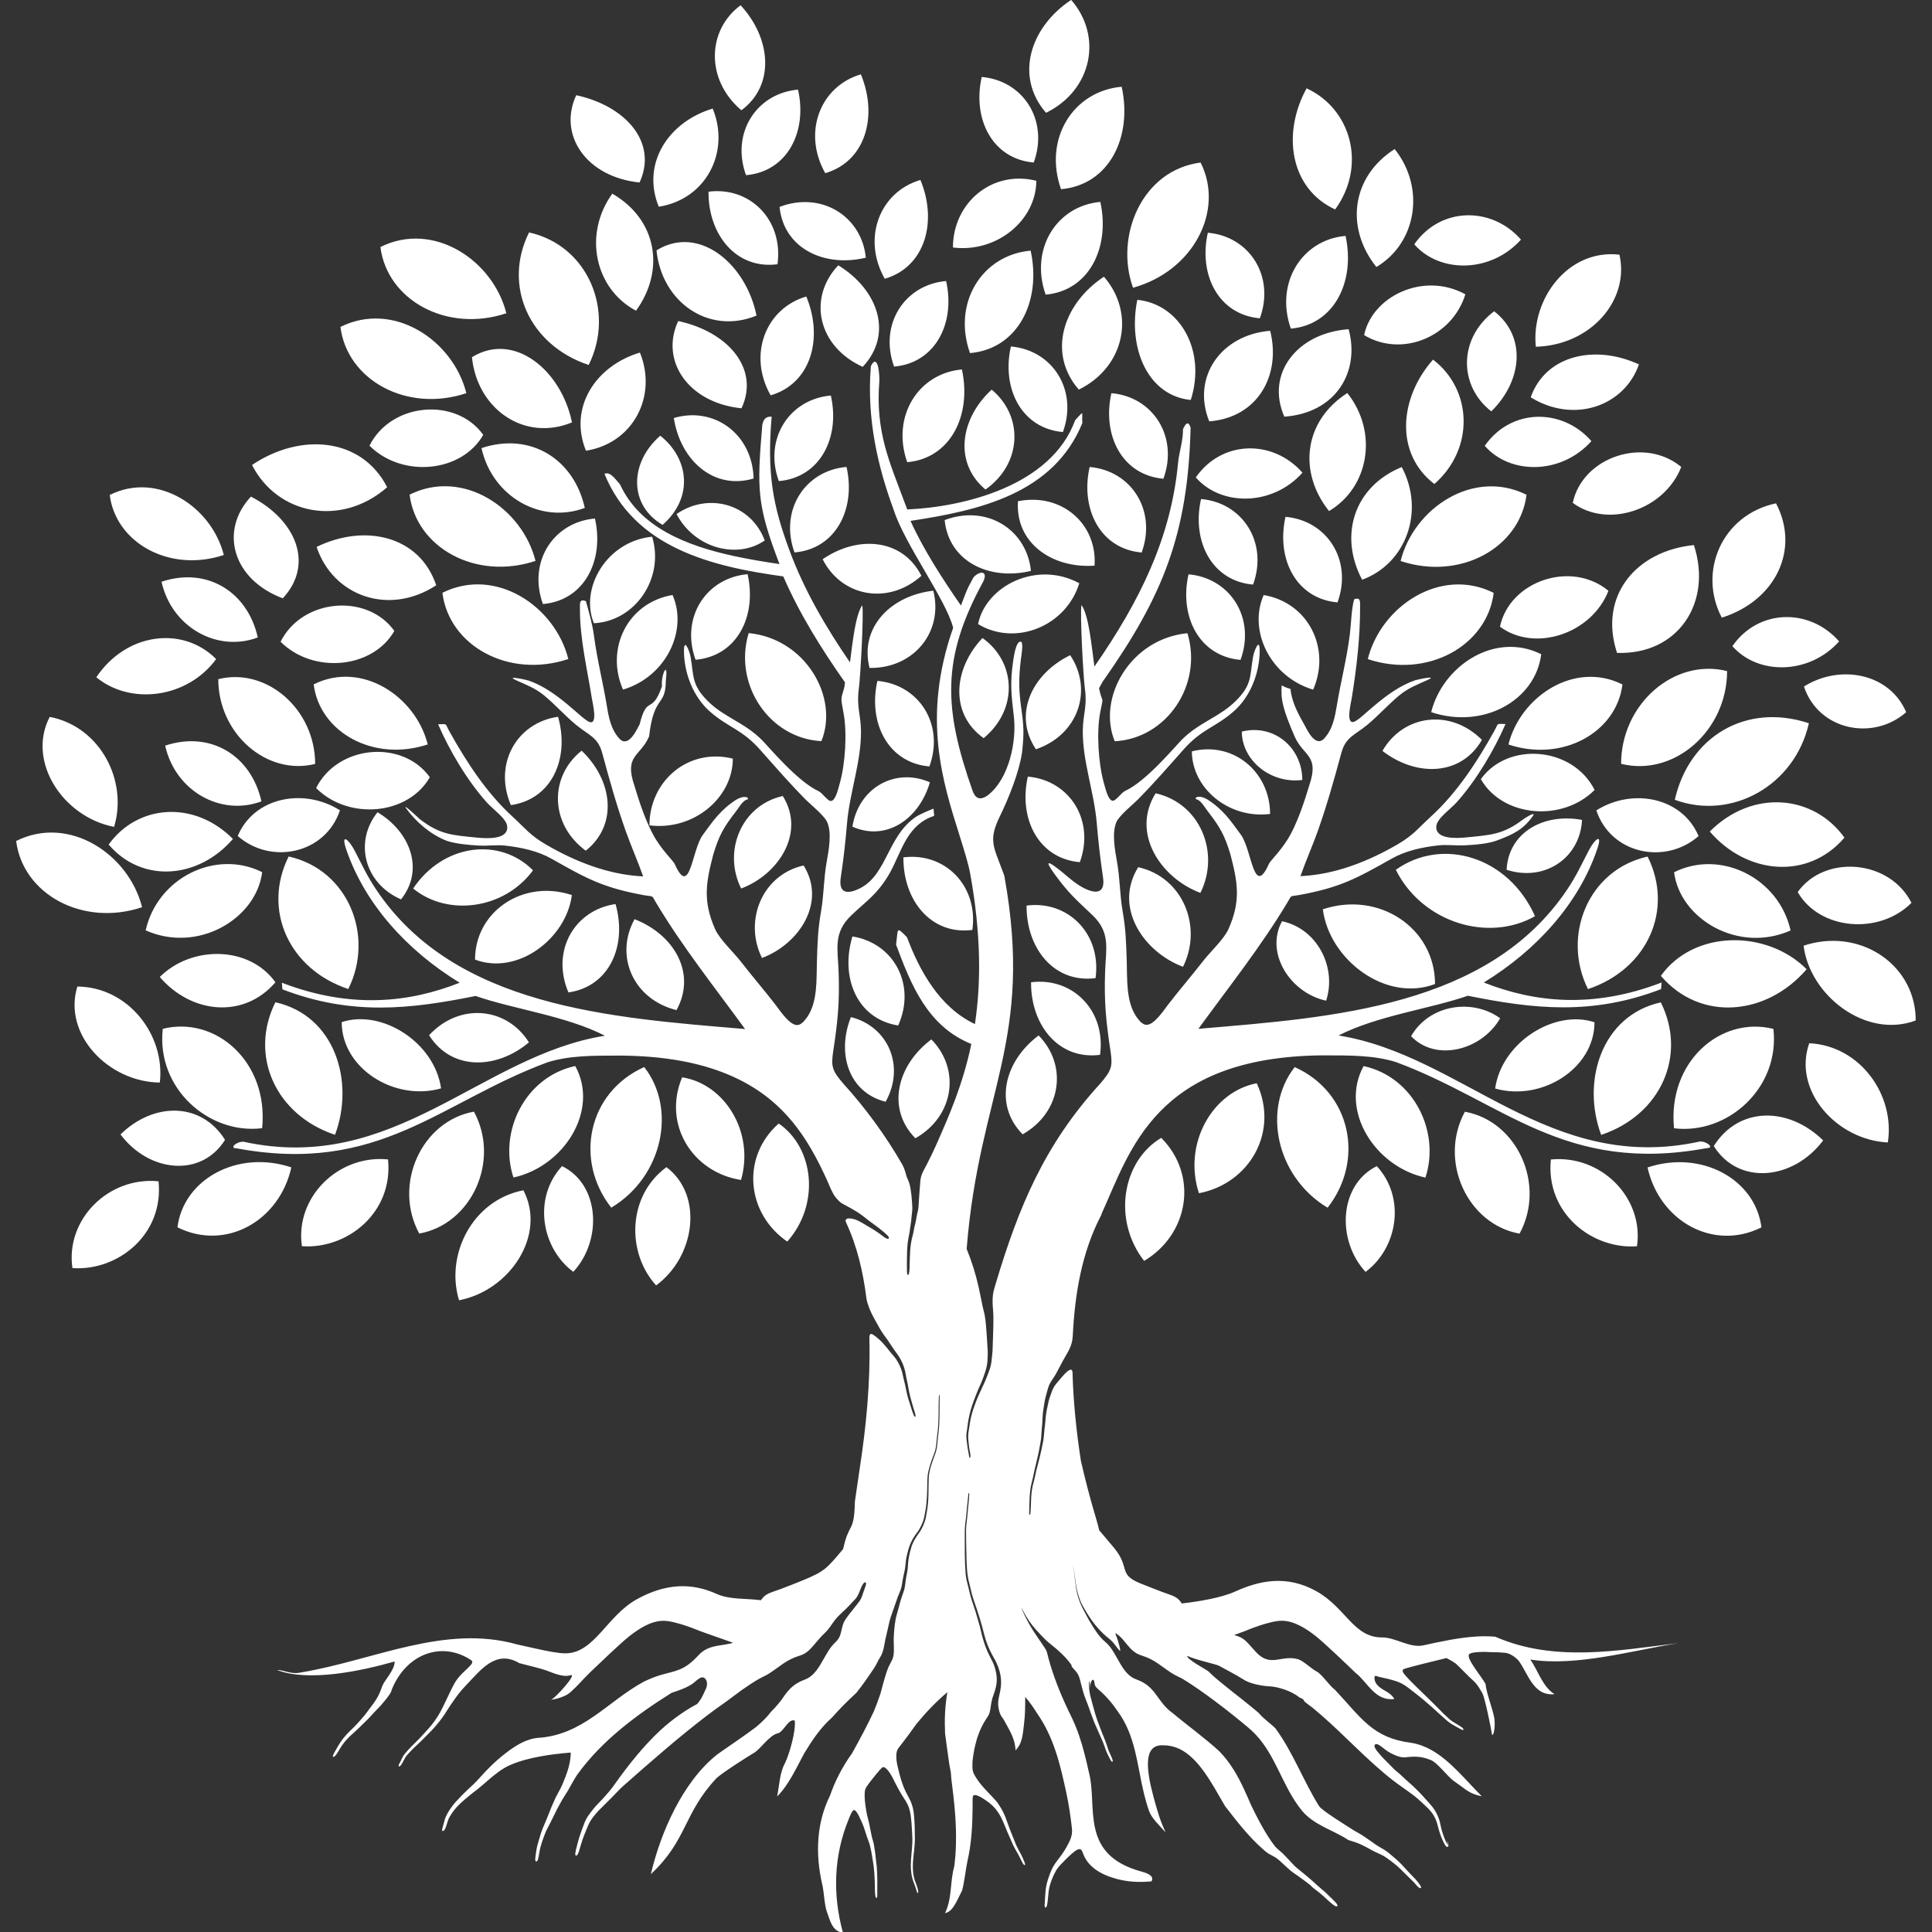 <svg xmlns="http://www.w3.org/2000/svg" width="1200pt" height="1200pt" viewBox="0 0 1200 1200"><rect x="0" y="0" width="1200" height="1200" fill="#333333" stroke="none"/><path d="m684.21 754.3c-12.305 23.215-16.609 49.41-17.891 75.379-0.34 6.832-3.246 10.152-6.305 15.852-1.32 2.453-2.641 5.019-3.965 7.473-2.039 3.738-4.152 5.473-5.32 10.004-0.832 3.207-1.66 5.512-2.113 8.832-0.266 2.152-0.719 4.078-0.906 6.305-0.266 2.906-0.227 5.699-0.566 8.605-0.227 2.152-0.301 4.113-0.453 6.266-0.152 1.812-0.641 3.887-0.945 5.738-0.492 3.172-1.398 6.566-2.074 9.738-0.414 1.887-0.945 3.547-1.32 5.512-0.527 2.527-0.945 4.758-1.625 7.285-1.398 5.094-1.32 12.492-1.473 17.891 0 0.605-0.113 1.172 0.152 1.699 0.719-0.074 0.641-1.32 0.68-1.848 0.527-6.758-0.039-11.738 1.961-18.531 0.906-3.133 1.32-6.453 2.266-9.625 0.566-1.926 1.02-4.078 1.547-6.078 0.832-3.246 1.434-6.531 2.113-9.777 0.414-2.039 0.492-4.906 0.754-7.059 0.227-1.887 0.414-3.285 0.566-5.172 0.266-3.547 0.566-5.812 1.359-9.285 0.453-2.039 0.68-3.547 1.398-5.625 2.074-5.812 1.961-6.191 6.078-10.91 1.359-1.547 4.832-5.926 6.758-6.227 1.547-0.266 1.285 2.379 1.32 3.434 0.566 17.816 2.453 35.633 5.172 53.258 6 26.082 9.926 36.348 11.363 43.066l9.098 10.758c10.344 12.418 2.527 16.418 15.965 22.004 4.566 1.887 9.172 3.625 13.738 5.398 6.906 2.641 9.473 2.606 12.492 7.285 10.191-1.172 24.383-3.434 33.293-7.473 15.211-6.871 32.047-10.379 50.391-0.074 18.383 10.305 22.875 28.648 40.727 28.648 8.305-0.074 17.324 6.793 25.668 4.906 11.098-2.453 22.27-4.871 33.441-5.512 3.699-0.188 7.438-0.152 11.172 0.152 36.801 16.078 76.02 8.531 113.73 4-28.648 4.531-63.336 14.684-91.984 10.191 4.531 6.039 7.551 16.984 15.098 21.477-13.551 1.512-16.57-13.551-22.609-21.102-3.019-3.019-6.039-4.531-8.719-4.606-3.965-0.453-8.34-0.227-11.812-0.527-4.152 0-8.266 0.266-9.699 1.246-1.434 0.98 0.34 4.418 2.867 8.191 2.527 3.812 5.738 7.965 7.098 10.457 0.641 6.379 4.492 15.25 5.547 21.816 0.719 7.699-1.32 11.398-1.625 9.285-0.266-2.152-1.398-7.812-2.606-13.285-1.207-5.434-2.527-10.645-3.172-11.812-1.32-2.34-3.133-5.773-5.887-8.152-2.754-2.379-9.172-9.211-10.758-10.492-1.586-1.285-5.773-3.434-5.773-3.434-2.945 0.719-25.328 6.113-26.609 6.906-1.66 0.98 0.566 3.246 1.359 4.191 1.848 2.152 4.266 4.492 6.305 6.531 1.734 1.773 3.625 3.434 5.398 5.246 2.754 2.754 5.586 5.359 8.305 8.191 2.152 2.301 4.68 4.758 7.059 6.832 2.492 2.227 5.094 3.172 7.625 5.059 1.699 1.246 1.473 2.34-0.34 1.359-1.961-1.059-4.34-2.34-6.227-3.512-2.227-1.398-5.586-4.606-7.664-6.492-2.867-2.606-5.512-5.019-8.492-7.512-2.227-1.848-4.039-3.473-6.379-5.207-4.981-3.699-6.984-5.965-13.285-7.738-2.606-0.719-4.453-1.246-7.133-1.773-1.133-0.227-2.34-0.492-3.434-0.906-0.754-0.266-1.059-0.152-1.172 0.793-0.227 2 0.906 4.078 2.301 5.398 3.172 2.981 7.812 3.965 10.004 8.078-12.078 1.512-16.609-10.57-24.27-16.418-2.227-2.152-7.019-6.793-11.965-11.398-4.906-4.606-9.965-9.211-12.719-11.363-5.512-4.305-13.137-9.438-20.988-9.438-7.891 0-22.836 6.418-22.836 6.418l-6.758 2.453c6.566 1.699 7.625 4.113 13.59 10.57 9.172 9.965 15.816 1.359 26.383 4.531 3.207 1.059 8.191 6 11.324 7.551 3.133 1.547 8.305 9.285 11.324 11.324 16.496 17.551 23.363 29.969 47.484 32.988 4.531 0.754 8.68 2.34 12.57 4.531 11.664 6.566 20.988 18.457 31.176 28.648-7.926-1.512-10.004-4.418-17.324-9.438-3.66-2.492-10.531-11.812-14.457-13.098-5.738-2.34-9.699-2.301-15.664-1.66-3.133 0.34-6.68-1.32-9.398-2.754-2.566-1.359-3.773-2.641-6-4.266-0.832-0.566-2.981-2-3.699-0.566-0.754 1.473 2.566 4.981 3.512 6.113 1.547 1.887 3.773 3.926 5.512 5.738 2 2.113 3.359 3.512 5.66 5.359 1.625 1.285 3.207 2.981 4.832 4.418 2.301 2.039 4.492 3.926 6.644 6.113 1.434 1.434 2.566 2.492 3.926 4.078 4.379 5.059 7.625 7.551 9.926 14.27 0.793 2.301 1.02 4.758 1.773 7.133 0.867 2.832 1.812 5.66 3.285 8.266 1.285 2.266-0.793-4.418 0.379-1.172 0.227 0.68 0.906 2.867-0.34 2.945-1.133 0.074-2.641-3.66-3.059-4.531-1.133-2.527-2.227-6-2.867-8.719-1.625-6.793-4.906-9.852-9.852-14.344-1.699-1.547-3.019-2.793-4.871-4.227-4.379-3.359-8.984-6.305-13.363-9.738-15.777-12.344-29.176-27.176-44.199-40.273-2.832-2.492-5.738-4.906-8.793-7.133-4.039-2.981-0.301-1.926-4.981-3.965-4.644-4-13.664-6.644-18.117-6.793-4.418-0.152-12.344-1.547-16.418-4.227-3.172-2.113-12.984-7.324-15.25-8.566-1.773-0.98-14.984-3.773-19.703-6.152-0.719 2.039 12.344 8.719 13.438 9.891 2.453 2.606 5.512 5.019 8.152 7.211 4.039 3.285 8.078 6.492 12.191 9.699 3.512 2.793 6.984 5.586 10.457 8.531 2.945 3.625 7.473 6.644 10.492 9.664 11.059 15.098 17.402 32.84 27.141 48.352 1.887 2.832 16.871 12.039 21.102 14.758 2.266 1.434 4.492 2.414 6.758 4.039 1.961 1.398 3.812 2.492 5.738 3.965 2.152 1.66 4.418 2.867 6.719 4.227 1.887 1.133 3.773 2.754 5.434 4.191 2.793 2.301 5.172 4.566 7.551 7.285 2.039 2.301 4.227 4.492 6.379 6.719 0.719 0.754 3.773 4.418 3.66 5.246-0.113 1.246-1.734-0.152-2.113-0.492-1.133-1.133-2-2.379-3.207-3.512-2.527-2.414-4.906-4.793-7.398-7.285-2.453-2.492-8.645-7.359-11.699-8.832-2.719-1.285-5.172-2.301-7.777-3.852-1.699-1.02-3.812-2-5.625-2.867-2.039-0.98-5.172-1.812-7.438-2.606-9.02-6.039-21.102-9.059-28.648-18.078-2.266-2.793-4.227-5.66-6-8.605-8.945-14.832-13.398-31.441-27.441-43.105-3.285-2.793-6.644-5.473-9.965-8.152-6.68-5.32-13.477-10.418-20.344-15.25-3.547-2.453-7.133-4.871-10.832-7.059-2.152-1.133-4.418-2.074-6.492-3.434-7.172-4.68-10.305-8.227-18.457-10.832l-0.605-0.188c-7.512-2.527-9.473-9.738-15.398-13.551-0.566-0.379-0.414 0.152-0.266 0.605 0.414 1.359 1.02 2.453 1.434 3.965 0.227 0.832 1.699 5.738 1.359 6.227-0.793-0.152-3.738-4.566-4.719-5.586-1.473-1.547-3.512-2.981-5.133-4.492-2.867-2.641-5.699-5.887-7.965-9.098-1.926-2.754-4.152-6.379-5.738-9.359-1.734-3.207-3.359-8.605-3.812-12.23-0.266-2.266-0.719-4.418-0.98-6.719-0.188-1.812-0.867-4.113-1.32-5.887 0.453 2.266 1.059 3.926 1.246 6.34 0.188 2.113 0.605 4.078 0.793 6.152 0.453 4.832 2.227 10.531 4.531 14.797 1.66 3.059 3.059 6 4.906 8.984 2.606 4.227 5.094 8.34 8.984 11.586 3.094 2.606 4.981 5.926 6.945 9.438 0.719 1.207 1.359 2.414 2.074 3.625 2.68 4.566 5.625 8.68 10.457 10.266 6.266 2.301 9.359 5.738 12.152 9.551 2.793 3.773 5.32 7.852 10.418 11.473 9.285 7.777 19.855 15.324 28.801 23.59 3.547 3.625 6.492 7.625 9.059 11.738 2.152 3.473 4 7.059 5.738 10.719 1.734 3.66 3.32 7.359 4.945 11.059 4.039 8.34 9.098 18.156 14.758 25.441 0.98 1.246 3.398 3.059 4.68 4.305 1.547 1.473 2.981 3.133 4.492 4.68 1.625 1.66 2.832 3.207 4.68 4.68 2.606 2.039 5.133 4.266 7.738 6.379 1.66 1.398 3.133 2.832 4.758 4.266 2.113 1.887 4.113 3.473 6.078 5.547 0.719 0.754 1.812 1.887 2.527 2.492-0.379-0.527-2.074-2.152-2.641-2.793 0 0-3.32-3.473-2.414-2.606 2.266 2.152 4.34 4.492 6.606 6.719 0.453 0.453 3.398 3.172 1.926 3.66-1.094 0.379-4.793-3.133-5.699-3.965-1.699-1.547-3.133-2.945-4.981-4.418-0.605-0.492-5.285-4-5.246-4.266 0.039-0.301-7.133-5.547-7.891-6.039-1.32-0.906-2.945-2-4.191-2.945-1.66-1.246-3.586-3.207-5.246-4.68-2.793-2.492-3.547-3.512-7.019-5.285-2.492-1.246-3.285-1.887-5.398-3.738-9.059-7.852-16.457-17.551-23.781-26.988-2.113-3.547-4.152-7.211-6.227-10.758-8.418-14.23-17.777-26.949-31.855-26.949-13.059-0.98-10.719 15.438-6.379 31.855 1.094 4.113 2.301 8.191 3.512 12.039 1.246 3.812 2.719 7.285 4.039 10.152-3.852-4.34-8.719-8.793-10.266-13.285-1.246-3.512-2.266-7.098-3.133-10.645-4.34-17.891-5.172-36.121-16.383-51.297-3.359-4.981-7.285-9.586-12.039-13.625-1.66-1.473-2.152-2.152-2.414-4.34-0.266-2.527-1.773-1.699-2.266 0.527-0.188 0.906-0.301 2.113-0.301 3.059 0 0-0.301-6.039-0.641-3.887-0.379 2.227 0.113 6.266 0.641 8.492 0.719 2.906 1.586 5.926 2.379 8.832 0.754 2.906 1.812 6.266 2.945 9.02 0.754 1.887 1.398 3.773 2.113 5.625 0.527 1.32 1.133 2.606 1.625 4 0.566 1.473 0.98 2.527 1.473 4.078 0.754 2.641 1.434 3.887 2.527 6.34 0.152 0.379 1.66 3.434 0.453 3.246-0.605-0.074-2.039-3.285-2.379-3.926-1.02-2-1.586-3.434-2.266-5.625-0.906-2.867-2.527-6-3.699-8.832-1.172-2.832-2.453-5.32-3.473-8.191-0.793-2.227-1.625-4.266-2.379-6.566-1.172-3.586-2.832-6.871-3.812-10.605-0.68-2.453-1.285-4.981-1.961-7.473-1.02-3.699-2.188-4.606-4.606-7.324-1.172-1.32 0-0.527-0.641-1.547-3.059-4.606-8.453-9.438-12.832-12.871-2.152-1.699-3.32-2.832-5.172-4.758-2.906-3.019-5.738-6.039-8.117-9.512-1.812-2.641-3.133-5.094-4.644-7.891-1.207-2.188 1.625 3.965 1.625 3.965 2.074 4.305 4.078 7.852 6.758 11.812 1.66 2.414 3.207 4.832 4.906 7.246 0.832 1.207 2 2.832 2.34 4.266 2.453 10.344 6.379 20.875 10.719 30.574 1.512 3.359 3.059 6.644 4.68 9.926 3.398 7.059 5.852 14.531 7.812 22.156 1.02 3.852 1.887 7.699 2.754 11.586 5.738 21.176-6.34 51.297 32.875 61.863 5.359 1.434 7.551 3.398 6.039 6.039-3.773 0.379-7.812 0.453-11.926 0.152-4.078-0.34-8.191-1.094-12.078-2.379-3.852-1.133-7.625-2.867-10.832-5.207-3.207-2.379-5.887-5.359-7.359-9.133-1.059-2.492-1.246-4.566-4.453-2.793-2.453 1.359-10.305 9.133-11.965 11.625-2.227 3.398-4.492 9.098-5.133 13.059-0.414 2.867-0.492 5.738-0.945 8.531-0.074 0.566-0.414 2.68-1.32 2.379-0.641-0.227-0.266-2.793-0.227-3.434 0.379-5.586 0.227-8.793 2.039-14.27 1.625-4.832 2.606-7.438 5.738-11.512 2.301-2.981 3.926-5.133 5.773-8.453 2.074-3.812 3.773-6.906 3.285-11.398-0.832-7.586-1.926-14.984-3.547-22.457-3.773-17.438-7.699-34.234-18.117-49.105-2.301-3.699-4.719-7.133-7.359-10.152 0 5.285 0 10.945-0.719 16.609-0.793 6-0.793 12.039-5.32 16.57-0.074-6.719-3.586-12.23-6.68-17.965-1.398-2.606-2.566-3.172-3.434-6.492-0.98-3.699-0.754-6.34 0.113-10.004 1.812-7.359 1.359-12.797-1.734-19.742-0.867-1.961-2.188-4-3.207-6-1.094-2.152-1.699-3.434-2.606-5.738-1.848-4.832-2.719-9.812-4.305-14.719-0.719-2.227-1.207-4.266-2.039-6.531-0.832-2.227-1.512-4.606-2.34-6.906-1.059-2.906-1.586-6.305-2.453-9.324 1.059 3.434 1.547 6.606 2.832 10.078 0.867 2.379 1.625 4.793 2.492 7.172 0.754 2.074 1.32 4.34 2.039 6.453 1.094 3.246 1.812 6.719 2.906 10.039 0.641 1.887 1.285 3.852 2.152 5.66 0.527 1.133-0.68-1.586-0.68-1.625-1.625-4.113-2.566-7.812-3.699-12.039-0.566-2.113-1.32-4.191-1.961-6.305-0.605-2.039-1.434-4.191-2.113-6.227-0.832-2.453-1.66-4.606-2.301-7.098-0.605-2.379-1.172-4.606-1.812-6.984-1.434-5.019-1.547-12.57-1.66-17.891-0.113-4.719-0.227-9.473-0.227-14.191 0-3.812 0.832-7.926 1.059-11.777 0.227-3.512 0.832-6.984 0.906-10.492 0-0.492 0.039-0.719-0.074-1.172-0.566 0.113-0.414 0.34-0.492 1.02-0.301 2.606-0.414 5.094-0.793 7.699-0.301 2.453-0.34 4.832-0.719 7.359-0.453 3.172-0.719 6-0.68 9.211 0 7.852-0.113 16.418 0.492 24.195 0.266 3.094 0.68 4.945 1.473 7.926 0.906 3.32 1.359 6.266 2.527 9.586 0.832 2.379 1.586 4.832 2.379 7.246 0.641 2 1.133 4.078 1.773 6.113 1.059 3.285 1.66 6.906 2.68 10.305 1.285 4.305 2.34 7.019 4.379 11.059 1.398 2.719 2.301 4.191 3.133 7.211 1.734 6.227 1.246 10.344-0.945 16.305-1.246 3.285-1.434 5.32-1.961 8.719-0.641 4.418-1.734 4.644-3.852 8.305-2.719 4.719-4.492 9.586-5.699 14.871-0.719 3.172-1.246 6.418-1.586 9.738-0.074 5.398-0.301 6 2.68 10.605 3.133 4.871 7.926 9.211 11.812 13.551 2.152 2.453 4.793 7.133 5.926 10.191 0.641 1.773 1.32 3.434 1.926 5.246 1.207 3.547 2.832 7.059 4.152 10.605 0.566 1.547 1.625 3.625 2.414 5.094 0.832 1.625 1.547 2.719 2.301 4.492 0.301 0.719 1.586 3.512 1.473 4.039-0.227 1.094-1.246-0.379-1.473-0.754-1.133-2.039-1.887-4.039-3.133-6.113-0.832-1.32-1.734-3.094-2.492-4.492-0.719-1.32-1.32-3.019-1.961-4.418-1.398-3.019-2.641-6-3.887-9.098-2.606-6.379-5.359-10.832-11.172-14.758-1.172-0.793-7.777-5.586-8.379-2.414-0.188 0.98-0.074 5.586-0.113 6.945-0.113 10.984-0.68 22.156-3.172 32.875-0.906 3.852-2.152 14.758-3.398 18.457-3.812 7.812-6.039 13.211-10.57 13.965 4.531-9.059 3.019-19.59 5.738-28.875 0.605-4.606 0.945-9.211 1.059-13.816 0.379-13.93-1.094-26.688-2.832-40.426-0.266-2.113-0.113-3.512-0.605-5.738-0.379-1.773-0.641-3.019-0.867-4.832-0.832-5.965-1.699-11.926-2.453-17.891-0.188-4.266-0.227-8.531 0-12.832 0.227-4.266 0.68-8.531 1.434-12.797-3.586 3.019-6.945 6.191-10.152 9.512-3.207 3.32-6.227 6.758-9.172 10.344-2.867 4.113-5.887 8.152-8.945 12.117-2.68 3.473-3.547 4-3.434 8.605 0.074 3.473 1.133 6.906 1.961 10.266 1.398 5.547 3.059 9.812 5.887 14.832 1.32 2.379 2.266 5.059 2.719 7.699 0.906 5.434 0.906 12.832 0.945 18.457 0 1.773-0.266 4.191-0.414 6.039-0.227 2.34-0.566 4.492-0.719 6.906-0.227 3.773-0.266 6.644 0.605 10.379 0.68 2.981 2.266 5.586 2.606 8.719 0.113 1.02-0.492 1.246-0.867 0.039-0.605-2.074-0.945-3.246-1.773-5.32-1.473-3.547-2-7.473-1.961-11.285 0.074-4.719 0.754-9.172 0.945-13.816 0.113-2.566-0.152-6.379-0.301-9.02-0.266-4.492-0.605-10.57-2.566-14.57-0.793-1.625-1.207-2.301-2.227-3.812-2.867-4.34-4.832-8.305-7.133-12.91-0.754-1.473-4.266-7.777-6.418-6.418-1.285 0.832-7.211 8.379-8.453 10.078-2.453 3.359-2.492 3.812-2.527 7.891-0.039 2.453 0.867 8.645 1.398 11.098 0.566 2.606 1.32 4.945 1.773 7.551 0.34 1.887 0.793 3.773 1.133 5.699 0.414 2.074 1.172 3.738 1.512 6 0.379 2.566 0.832 4.832 1.02 7.438 0.188 2.113 0.566 4.078 0.719 6.227 0.379 5.398 0.379 11.473 0.301 16.91 0 0.414 0.113 2.492-0.719 2.074-0.793-0.414-0.754-5.359-0.754-6.418-0.152-5.66-0.266-11.137-1.32-16.723-0.414-2.113-0.566-4.039-1.059-6.191-0.605-2.527-0.832-4.152-1.848-6.566-0.68-1.66-1.133-3.359-1.699-5.059-0.754-2.227-1.207-3.812-2.227-6-0.641-1.398-3.133-7.586-4.793-7.551-1.207 0.039-2.754 4.266-3.207 5.359-9.438 22.684-10.23 47.184-3.699 70.773-6.793-0.754-8.004-7.777-9.812-12.457-1.773-4.68-1.887-12.57-3.019-17.324-4.34-18.723-3.773-38.086 4.832-55.41 1.586-4.606 3.512-9.098 5.812-13.477 2.266-4.379 4.906-8.68 7.891-12.797 2.379-4.34 4.758-8.645 7.019-12.984 2.266-4.34 4.492-8.68 6.492-13.023 1.473-3.586 2.832-7.211 4.039-10.871 1.547-5.398 2.754-10.984 4.981-16.496 2-4.379 3.285-4.906 3.398-10.266 0.074-3.133-0.266-6.039-0.039-9.246 0.34-4.945 0.566-8.984 2-13.777 1.285-4.34 2.113-8.418 3.738-12.684 1.625-4.227 1.285-7.211 2.227-11.398 0.719-3.059 0.754-5.019 0.98-8.039 0.227-3.059 1.547-8.645 2.793-11.473 1.32-2.832 2.227-4.152 4.039-6.68 1.812-2.527 3.512-6.379 4.113-9.438 0.266-1.398 0.527-2.945 0.754-4.34 1.172-6.566 0.793-13.324 1.02-19.969 0.152-5.019 2.379-10.645 4.113-15.363 1.398-3.852 1.246-7.625 1.812-11.586 1.059-7.699 0.754-16.23 0.867-24.043 0-1.32-0.379-1.094-0.453-0.039-0.227 3.812-0.152 8.078-0.227 11.926-0.074 4.531-0.266 8.266-0.906 12.758-0.566 4.266-0.301 7.211-2 11.438-1.473 3.699-3.434 9.324-3.852 13.211-0.301 2.719-0.227 6.191-0.301 9.059-0.152 4.871-0.34 9.098-1.32 13.93-0.754 3.699-0.641 4.492-2.379 8.039-1.02 2.074-1.434 2.867-2.832 4.68-2.492 3.207-4.34 6.984-5.359 10.945-0.793 3.172-1.246 4.68-1.512 8.039-0.266 3.133-0.641 4.758-1.359 7.738-0.754 3.094-0.641 5.66-1.848 8.832-0.527 1.398-1.133 2.719-1.66 4.113-1.285 3.434-2.301 6.793-3.586 10.23-1.434 3.852-1.961 6.68-2.832 10.605-0.379 1.887-0.906 3.625-1.285 5.512-0.754 3.852-1.133 7.891-3.359 11.285-0.832 1.285-1.172 2-1.812 3.359-0.754 1.547-1.66 2.945-2.606 4.34-3.512 5.246-6.793 9.926-10.305 14.27-2.641 2.453-5.246 4.906-7.777 7.473-2.527 2.527-4.945 5.172-7.324 7.852-3.625 3.207-6.68 6.719-9.473 10.457-2.793 3.738-5.285 7.664-7.699 11.664-4.832 8.758-9.359 19.324-16.871 26.875 1.512-7.551 1.547-14.684 4.906-20.762 2.68-5.586 6.793-19.629 6.039-26.383-4.113-1.547-6.984 7.473-10.797 7.965-5.094 1.32-10.379 9.625-14.457 12.039-4.113 2.414-20.043 12.57-23.402 15.816-20.57 21.93-18.078 38.461-40.727 59.562 6.039-25.629 19.629-57.297 41.332-74.434 4.152-2.945 8.34-5.812 12.379-8.605 4.039-2.793 7.965-5.586 11.586-8.305 3.625-3.019 6.793-6.152 9.359-9.512 3.359-3.359 6.227-6.793 8.531-10.344 2.793-3.773 5.887-7.211 12.117-9.512 8.793-3.019 11.586-14.23 17.211-21.062 1.02-1.246 1.848-1.961 2.945-3.094 3.019-3.172 2.606-7.211 4.266-11.211 1.207-2.906 4.758-6.793 6.793-9.512 2.527-3.359 3.738-4.039 5.059-8.266 0.566-1.812 1.32-3.625 1.887-5.434 0.754-2.453-0.719-2.606-1.887-0.605-1.699 2.832-2.266 6.379-4.418 8.832-1.172 1.32-2.527 2.641-3.738 4-2.945 3.285-6.453 5.812-9.133 9.285-2.113 2.719-3.359 5.172-5.926 7.664-2.793 2.68-4.758 4.981-7.211 7.926-2.453 2.906-4.644 5.133-8.379 6.379l-0.605 0.188c-8.152 2.606-11.324 6.152-18.457 10.832-2.074 1.359-4.34 2.301-6.566 3.512-3.66 2.152-7.246 4.531-10.758 6.984-3.285 2.414-6.531 4.832-9.738 7.246-4 2.754-7.926 5.586-11.777 8.531-18.117 13.852-35.215 28.914-52.316 44.012-2.301 2.039-4.566 4.644-6.793 6.871-2.641 2.68-5.32 5.32-8.004 7.965-1.434 1.398-4.305 4.945-5.32 6.68-1.246 2.113-1.887 4-2.832 6.227-1.625 3.812-2.754 7.398-3.887 11.363-0.152 0.566-1.32 4.981-2.527 3.625-0.566-0.641 0.832-5.512 1.059-6.418 0.906-3.586 1.961-6.871 3.285-10.344 1.094-2.867 1.473-4.453 3.207-7.211 1.02-1.586 2.527-3.434 3.699-4.945 1.434-1.812 3.586-3.852 5.207-5.625 2.945-3.207 5.32-5.812 7.812-9.398 8.191-11.586 18.156-24.156 28.574-33.746 3.738-3.434 7.625-6.566 11.777-9.473 3.473-2.453 7.059-4.68 10.832-6.68 3.019-3.019 4.531-7.551 5.852-10.152 0.566-1.812 0.641-3.926-0.527-5.398-2.414-3.133-5.926 1.512-8.152 2.945-4.266 2.832-8.605 4.113-12.984 5.625-21.703 13.625-43.332 29.707-58.469 50.691-1.246 1.734-2.492 4.113-3.586 5.965-0.754 1.246-1.359 2.492-2.113 3.773-1.887 3.094-3.852 6-5.512 9.211-1.133 2.074-2.039 3.773-3.059 5.965-1.02 2.227-2.301 4.531-3.398 6.793-0.832 1.66-1.625 2.945-2.301 4.758-1.398 3.586-2.981 7.891-3.625 11.625-0.266 1.473-0.527 2.867-0.793 4.305-0.188 0.906 0.379-1.172 0.379-1.172 0.34-1.473 0.566-3.019 0.945-4.492-0.301 1.359-0.98 6.644-2.188 7.211-1.512 0.719-0.68-3.473-0.605-4.078 0.379-3.059 0.641-4.758 1.547-7.777 1.133-3.852 2-7.098 3.699-10.758 0.832-1.773 1.547-3.887 2.379-5.738 1.094-2.492 1.848-4.906 3.019-7.398 0.832-1.812 1.398-3.32 2.414-5.172 1.547-2.832 2.832-5.133 4.039-8.152 0.945-2.379 1.734-4.227 2.527-6.644 1.285-4 2.113-7.625 2.113-11.852-12.078 1.02-26.461 2.906-37.594 7.738-5.207 2.266-9.699 6-14.004 9.699-2.152 1.848-4 3.547-6.266 5.32-1.734 1.32-3.359 2.566-5.059 3.965-5.094 4.266-8.871 7.324-12.305 13.211-1.512 2.606-1.848 6-3.094 7.965-0.754 1.172-1.961 1.285-1.434-0.641 0.566-1.926 1.02-4.078 1.625-5.926 1.059-3.359 4.227-7.965 6.606-10.605 2.34-2.606 5.133-5.398 7.664-7.812 1.172-1.133 2.379-2.152 3.547-3.285 2.453-2.379 4.832-5.172 7.211-7.699 3.434-3.547 6.606-6.68 10.457-9.777 5.812-4.68 12.379-9.438 19.855-10.945 0.566-0.113 1.094-0.188 1.66-0.266 28.648-1.512 43.746-22.609 66.508-34.953 3.094-1.512 6.266-2.793 9.473-3.852 10.645-3.172 15.363-2.641 24.57-12.645 6.379-6.906 14.496-5.434 21.402-7.699l-20.422-7.211s-14.945-6.418-22.836-6.418-15.477 5.133-20.988 9.438c-5.512 4.266-20.195 18.457-24.684 22.723-4.453 4.305-7.098 7.738-11.891 12.039-4.758 4.34-14.117 5.133-12.039 4.68 1.059-0.227 5.246-4.34 8.531-8.266 3.285-3.887 5.738-7.551 3.285-6.793-4.832 1.512-11.285-1.734-15.59-3.207-2.152-0.754-9.438-2.641-16.117-4.305-14.684-8.758-24.121 4.453-33.367 14.043-3.094 3.207-5.172 5.965-7.699 9.625-1.32 1.961-2.527 3.547-3.738 5.586-2.074 3.512-4.453 6.606-7.059 9.664-1.094 1.246-1.812 2.152-3.059 3.359-2.832 2.793-5.359 5.586-8.34 8.266-1.812 1.625-6.492 6.191-7.625 8.152-0.492 0.793-3.019 6.492-4 5.32-0.414-0.492 0.719-2.227 0.98-2.754 1.848-3.738 1.66-3.852 4.606-7.059 1.812-2 3.434-3.699 5.398-5.547 2.719-2.566 5.32-5.699 7.891-8.453 2.301-2.453 5.359-6.945 6.945-9.891 2-3.699 3.699-7.586 5.586-11.398 2.453-4.981 3.434-7.664 7.324-11.812 1.848-1.961 4.418-4.039 6-5.965 0.832-0.98 1.512-2.039 0.266-2.981-18.117-12.078-40.352-4.152-49.41 18.457-0.152 1.812-3.133 5.285-4.34 6.832-1.734 2.188-3.019 3.625-4.981 5.547-2.266 2.227-4.113 4.606-6.492 6.832-2.641 2.527-5.094 5.094-7.852 7.512-3.625 3.172-6.078 5.812-8.566 9.965-0.266 0.453-3.398 6.227-4.227 4.644-0.34-0.68 1.586-3.625 1.961-4.34 2.039-3.66 3.586-6.078 6.418-9.211 2.074-2.301 4.644-4.453 6.758-6.832 2.113-2.414 4.078-4.492 6-7.098 1.32-1.812 2.606-3.586 4-5.398 2.074-2.719 3.699-5.812 4.832-9.02 1.285-3.852 2.641-5.172 4.832-8.492 1.66-2.527 3.512-5.512 3.547-8.605-21.102 6.039-53.562 12.832-73.152 5.285 4.531 0 9.059 3.019 15.098 1.512 45.258-7.551 88.965-30.16 134.3-17.324 4.113 0.906 8.039 1.812 11.738 2.606 7.359 1.625 13.625 2.867 18.078 2.867 17.855 0 25.703-23.137 44.086-33.441 18.383-10.266 34.5-10.379 49.711-3.512 8.266 3.699 17.703 2.719 27.629 3.965 2.981-4.379 5.547-4.418 12.344-6.984 4.566-1.734 9.172-3.512 13.738-5.398 13.438-5.586 14.609-7.019 24.988-19.438 3.699-17.176 6.832-9.324 7.285-29.48l2.981-20.422c4.078-26.461 6.644-53.223 6.039-79.98-0.039-2.074-0.227-5.059 2.719-2.945 4.492 3.207 6.906 6.305 10.266 10.531 1.848 2.301 3.359 3.625 4.832 6.418 1.625 3.019 2.379 5.059 3.059 8.453 0.527 2.719 1.32 5.094 1.773 7.852 0.34 2 0.906 3.965 1.398 5.926 0.379 1.434 0.945 2.832 1.359 4.34 0.34 1.207 2 6.566 2.641 7.059 0.832 0.605 0.605-0.945 0.492-1.285-0.492-2.113-1.359-4.266-1.887-6.453-0.414-1.625-0.945-3.019-1.32-4.68-0.414-1.961-0.832-3.32-1.133-5.398-0.379-2.793-1.172-5.434-1.625-8.305-0.793-5.207-3.059-9.926-6.266-14.078-1.66-2.152-3.172-4.793-4.832-7.098-1.887-2.606-3.812-5.133-5.359-7.965-2.379-4.379-4.793-8.117-6.492-12.871-0.832-2.301-1.246-3.512-1.586-6-2-15.816-5.699-31.742-12.457-46.238-1.887-4.078 4.418-2.527 6.191-1.812 2.492 0.98 5.094 2.719 7.473 4.113 3.285 1.887 5.625 3.359 8.645 5.66 0.641 0.492 3.547 2.867 4.191 1.66 0.492-0.906-2.34-3.094-3.019-3.738-4-3.512-8.418-6.227-12.531-9.664-2.867-2.34-6.531-4.379-9.777-6.191-4.078-2.301-4.453-1.887-7.738-5.852-2.039-2.453-3.773-7.059-5.133-10.152-12.492-27.742-27.027-49.219-55.145-63.148-22.309-11.023-48.164-14.457-72.848-14.719-18.418 0-32.234 0-45.672 4.113-66.922 24.684-104.55 69.98-193.33 53.484-4.606 0-0.34-4.113 4.266-4.113 93.758 20.57 147.36-53.484 224.55-65.828-24.043-12.344-56.617-16.457-80.32-24.684-40.727 8.227-77.188 12.344-119.99-4.113-0.34-4.113-0.34-4.113-0.34-4.113 42.805 16.457 79.266 12.344 110.44 0-32.801-20.043-58.922-48.992-70.434-82.738-3.586-10.531 1.512-6.305 5.019 0.34 4.832 9.211 7.699 15.852 13.777 24.875 48.918 72.66 145.7 79.266 227.49 86.172l1.434 0.152c-19.098-26.234-39.027-51.219-55.484-78.812-2.719-4.606-1.094-3.285-6.832-4.266-25.59-4.644-35.781-10.191-57.676-22.609-8.832-5.019-18.949-7.133-28.949-8.266-5.133-0.605-10.832 0.266-16.457-0.039-5.887-0.301-14.496-1.059-20.117-3.019-10.117-4-18.949-11.777-24.949-20.004-2.945-4.113 8.453 6.68 8.531 6.719 12.605 9.625 20.043 9.812 35.367 11.363 6.305 0.641 19.703 1.32 18.797-7.059-0.527-4.871-8.719-10.379-12.719-14.832-12.305-13.816-23.137-32.234-30.195-48.504 6.113-0.074 4-0.98 7.211 4.758 10.344 18.496 22.723 37.746 39.141 52.73 7.625 6.945 10.57 11.324 20.383 17.062 18.344 10.719 39.105 18.949 60.617 19.93-3.246-9.246-7.398-18.57-10.758-28.008-5.887-16.57-10.117-31.82-14.645-48.578-2.641-9.852-8.152-10.91-16.156-17.438-7.133-5.926-13.25-12.871-19.969-18.383-5.625-4.606-10.871-6.453-17.477-9.473-6.906-3.172 6.492-0.188 7.699 0.188 18.23 6.191 33.102 24.195 38.047 25.816 5.32 1.734 1.812-11.965 1.398-14.758-2.981-18.723-7.473-37.027-7.398-55.75 0-3.172-0.414-6.152 3.699-4.606 1.734 6.191 4.113 14.496 4.981 21.25 1.961 15.023 5.547 28.836 8.004 43.633 1.172 7.133 2.527 14.984 8.078 20.836 5.586 5.359 10.57-6 12.305-9.133 4.758-19.062 7.473-5.32 13.891-23.703-0.754-7.098 4-16.758 2.414-3.852-0.039 17.137-7.398 8.605-10.418 35.027-5.473 12.684-15.664 11.473-9.098 30.648 0.945 2.754 5.059 18.078 11.473 30.082 5.172 9.699 12.605 16.418 13.512 18.457 9.586 21.551 10.531-8.266 17.363-17.855 6.453-8.793 10.91-15.512 20.648-21.891 5.965-3.66 9.285-0.832 6.644-0.113-2.492 0.719-5.059 5.285-6.644 7.324-7.551 9.699-10.457 14.871-13.965 26.461-4.492 17.176-6.793 28.836 1.094 46.617 2.867 6.418 11.324 14.117 16.23 20.457 6.984 9.02 14.344 17.477 21.363 26.609 2.566 3.32 9.059 13.363 13.965 12.418 2.606-0.492 4.644-3.547 5.926-5.359 6.227-9.473 5.398-23.137 5.738-34.309 0.34-11.25 0.566-19.516 2.527-30.688 1.812-10.266 1.625-20.309 3.512-30.875 1.246-7.019 3.547-18.609 0-25.441-2.68-4.379-8.984-9.359-12.945-13.211-10.23-10.379-18.836-20.309-28.383-31.062-11.285-12.719-19.289-13.512-30.688-23.289-11.098-9.512-16.344-24.383-16.609-37.332-0.188-9.852 3.512-0.719 4.113 2.945 2.113 11.965 0.414 17.25 10.871 27.629 10.078 9.965 22.383 12.984 33.406 23.969 4.719 4.832 22.23 25.816 35.102 31.742 2.68 1.246 5.812 6.492 7.965 6.152 2.754-0.453 4.266-7.211 5.434-11.398 3.285-11.664 4.531-30.988 2.227-43.18-2.113-11.285-1.473-8.039 0.719-17.023-0.414 0.266 0.492-2.453 0.113-2.152-14.609-20.762-28.043-42.238-38.273-65.715-44.5-6.113-92.289-17.742-111.05-63.715 2.981-1.207 5.207 1.172 9.664 6.566 12.191 26.609 41.105 38.086 70.961 44.539 9.438 2.039 18.949 3.586 28.082 4.945-14.043-36.766-14.078-46.277-10.684-86.398 0.754-3.965 2.641-5.398 5.812-5.133-2.981 35.555 0.793 55.223 10.984 82.812 9.285 25.137 22.684 47.898 37.668 69.793 1.625-12.379 3.32-29.254 7.625-35.48 1.059 4.566-1.172 45.18-2.152 52.125-1.473 10.605 1.207 15.703 1.359 25.703 0.266 18.984-6.871 37.895-8.605 56.883-1.02 12.039-2.152 22.535-3.965 34.5-1.434 9.699 4.078 10.719 12.457 6.305 16.457-8.719 16.797-32.84 34.727-44.426 1.734-1.059 6-3.059 10.457-4.793l0.379 4.492c-1.473 0.566-2.492 0.945-2.606 0.98-15.363 6.68-18.117 22.988-25.703 35.82-7.398 12.23-13.137 15.477-23.137 24.988-11.438 10.91-8.379 20.988-7.891 35.141 0.68 19.023-0.566 30.84-3.359 49.297-1.473 9.625-0.566 12.191 6.453 20.309 13.625 14.945 26.27 32.348 36.348 49.863 1.285 2.227 1.961 4.644 2.641 7.133 0.414 1.473 1.32 3.019 1.812 4.606 1.207 3.926 1.734 11.172 1.887 15.398 0.074 1.547-0.414 4.152-0.527 5.887-0.152 1.699-0.188 2.641-0.492 4.379-0.453 2.379-0.566 4.606-1.094 6.906-1.434 6.191-1.207 13.59-1.246 19.969 0 0.754-0.113 4 0.453 4.379 1.246 0.832 1.207-5.32 1.207-5.887 0.188-6.113 0.188-12.531 1.887-18.418 0.605-2.039 0.754-4.113 1.32-6.305 0.379-1.473 0.68-2.453 0.906-4.039 0.266-2.039 0.719-3.547 1.133-5.473 0.34-1.586 0.414-4.871 0.566-6.644 0.266-3.812 0.527-7.738 0.867-11.512 0.34-4.078 2.152-6.68 4-10.23 2.113-4.078 4.078-8.152 5.926-12.344 7.777-17.59 16.496-37.293 21.742-62.508-27.254-10.945-37.52-36.879-46.766-61.75 1.434-9.777-0.227-11.777 6.832-4.492 7.512 20.195 20.082 43.52 42.16 53.863 3.773-25.102 3.965-55.336-2.945-93.496-1.133-6.113-3.625-14.117-6.531-23.402-10.344-32.953-23.703-73.227-4.039-129.24-4.492-17.629-30.082-51.711-36.992-73.375-9.512-25.781-16.871-55.977-14.117-89.117 3.738-7.551 5.359 2.039 5.285 9.059-2.641 31.594 6.379 50.504 15.438 75.039 0.605 1.66 1.246 3.285 1.887 4.906 35.102-1.547 89.457-14.609 104.29-55.484 6.039-6.34 3.926-5.398 4.453 1.812-17.891 43.898-64.016 54.316-106.74 60.77 8.039 17.855 20.195 36.5 31.328 52.578 3.359-8.531 2.832-8.453 7.738-17.402 3.852-4.453 9.438-4.191 6.039 2.641-26.121 47.898-24.422 78.852-6.644 129.58 1.66 4.758 4.379 6.531 9.285 3.246 13.59-10.266 18.23-33.895 16.457-49.07-1.547-13.211-2.453-20.457-0.527-33.895 0.266-1.734 1.625-13.363 4.871-12.645 1.848 0.414 0.152 9.551 0 10.984-1.512 12.832-1.285 19.516 0.492 32.195 1.32 9.172 1.398 14.418 0.453 23.629-0.074 0.68-0.152 1.359-0.227 2.074-1.773 12.152-8.227 28.195-13.703 39.445-7.172 14.609-4.113 18.723 1.172 32.914 0.492 1.398 1.02 2.793 1.547 4.191 18.57 102.74-15.664 133.66-23.402 231.72 3.32 8.266 5.512 15.25 7.473 23.895 0.906 3.926 1.586 7.965 2.453 11.926 0.453 2.113 1.059 3.887 1.398 6.078 0.641 3.773 0.906 8.379 1.172 12.23 0.227 2.981 0.414 5.965 0.566 8.945 0.113 1.887-0.074 4.453-0.152 6.379-0.152 4.039-1.961 8.758-3.398 12.531-0.906 2.34-2.152 4.68-3.059 7.059-1.172 3.019-2.227 5.547-3.207 8.68-0.566 1.773-1.02 3.059-1.398 4.945-0.492 2.34-0.906 3.926-1.172 6.379-0.414 4.039-1.285 6-0.641 10.266 0.34 2.301 0.492 4.34 0.98 6.644 0.074 0.301 0.68 3.625 0.68 3.625 0.379 0.719 0.68-0.414 0.68-0.98-0.039-1.699-0.754-3.887-0.906-5.738-0.34-3.852-0.867-5.512-0.266-9.551 0.266-1.734 0.566-3.434 0.832-5.207 0.754-5.586 3.285-12.457 5.586-17.629 1.473-3.359 3.133-6.492 4.492-9.926 1.66-4.227 3.059-7.246 3.434-11.926 0.188-2.227 0.527-4.152 0.566-6.418 0.152-6.644 0.566-13.438 0.492-20.082-0.039-3.812-0.641-7.172-0.492-11.059 0.188-3.965 0.754-5.434 1.848-9.211 14.457-48.352 30.422-86.586 64.922-124.45 7.059-8.117 7.926-10.684 6.453-20.309-2.793-18.457-4-30.273-3.359-49.297 0.492-14.191 3.547-24.27-7.891-35.141-10.004-9.512-14.645-13.363-23.137-24.988-6.945-9.473-5.812-10.418 8.758 1.961 2.719 2.301 5.625 4.418 8.531 5.965 8.34 4.418 13.891 3.434 12.457-6.305-1.773-11.965-2.945-22.422-3.965-34.5-1.699-18.984-8.832-37.895-8.605-56.883 0.152-10.004 2.832-15.098 1.32-25.703-0.98-6.945-3.207-47.559-2.113-52.125 4.644 6.68 6.266 25.781 8.004 38.234 28.309-40.801 47.559-80.02 51.938-126.3 0.68-7.172 3.172-13.625 3.094-21.176 1.512-3.359 3.32-5.586 4.719-0.832-1.66 66.129-17.137 104.52-54.73 157.85-0.719 1.32-1.434 2.606-2.152 3.926 2.379 11.023 2.945 3.285 0.68 15.285-2.301 12.23-1.02 31.555 2.227 43.18 1.172 4.191 2.719 10.91 5.434 11.398 2.152 0.34 5.246-4.906 7.965-6.152 12.871-5.887 30.348-26.875 35.102-31.742 10.984-10.984 23.289-13.965 33.406-23.969 10.492-10.344 8.758-15.664 10.871-27.629 0.641-3.699 4.305-12.832 4.113-2.945-0.266 12.945-5.512 27.816-16.609 37.332-11.398 9.777-19.402 10.57-30.688 23.289-9.551 10.758-18.156 20.684-28.383 31.062-3.926 3.852-10.23 8.871-12.945 13.211-3.547 6.832-1.246 18.418 0 25.441 1.887 10.57 1.699 20.57 3.512 30.875 1.961 11.137 2.152 19.402 2.527 30.688 0.34 11.172-0.492 24.836 5.738 34.309 1.285 1.812 3.32 4.871 5.926 5.359 4.906 0.945 11.398-9.098 13.965-12.418 7.019-9.133 14.383-17.59 21.363-26.609 4.871-6.34 13.363-14.004 16.23-20.457 7.891-17.742 5.586-29.441 1.094-46.617-3.512-11.551-6.418-16.758-13.965-26.461-1.586-2.039-4.191-6.606-6.644-7.324-2.641-0.719 0.68-3.547 6.644 0.113 9.777 6.379 14.191 13.059 20.648 21.891 6.832 9.586 7.777 39.406 17.363 17.855 0.906-2.039 8.34-8.758 13.512-18.457 6.379-12.004 10.531-27.328 11.473-30.082 6.566-19.176-3.66-17.965-9.133-30.648-6.945-16.078-8.719-22.684-7.965-31.594 1.66 0.98 3.512 1.734 5.434 2.188 0.719 6.531 3.059 12.605 8.453 21.93 1.734 3.133 6.719 14.496 12.305 9.133 5.547-5.887 6.871-13.703 8.078-20.836 2.453-14.797 6.078-28.609 8.004-43.633 0.867-6.758 0.98-16.004 2.719-22.195 4.113-1.547 3.66 1.473 3.699 4.606 0.074 18.723-2.152 37.973-5.172 56.695-0.453 2.832-3.965 16.496 1.398 14.758 4.945-1.625 19.777-19.629 38.047-25.816 1.207-0.379 14.609-3.359 7.699-0.188-6.606 3.019-11.852 4.871-17.477 9.473-6.719 5.512-12.871 12.457-19.969 18.383-7.965 6.531-13.477 7.586-16.156 17.438-4.531 16.758-8.793 31.969-14.645 48.578-3.359 9.438-7.551 18.758-10.758 28.008 21.516-0.98 42.238-9.172 60.617-19.93 9.777-5.738 12.758-10.117 20.383-17.062 16.418-14.984 28.801-34.234 39.141-52.73 3.207-5.738 1.094-4.832 7.211-4.758-7.098 16.27-17.93 34.688-30.234 48.504-3.965 4.418-12.191 9.965-12.719 14.832-0.906 8.379 12.492 7.699 18.797 7.059 15.324-1.547 22.762-1.734 35.367-11.363 0.039-0.039 8.566-5.738 5.586-1.625-6 8.266-11.891 11.059-22.082 14.91-5.547 2.113-14.191 2.719-20.082 3.019-5.625 0.266-11.324-0.566-16.457 0.039-10.004 1.133-20.117 3.285-28.949 8.266-21.93 12.379-32.121 17.965-57.676 22.609-5.738 1.02-4.113-0.34-6.832 4.266-16.496 27.594-36.426 52.578-55.484 78.812l1.434-0.152c81.793-6.906 178.57-13.512 227.49-86.172 6.078-9.02 8.945-15.664 13.777-24.875 3.512-6.68 8.605-10.871 4.981-0.34-11.473 33.746-37.633 62.695-70.395 82.738 31.176 12.344 67.641 16.457 110.44 0l-0.34 4.113c-42.805 16.457-79.266 12.344-119.99 4.113-23.703 8.227-56.242 12.344-80.32 24.684 77.188 12.344 130.79 86.438 224.55 65.828 4.606 0 8.871 4.113 4.266 4.113-88.816 16.457-126.41-28.801-193.33-53.484-13.438-4.113-27.254-4.113-45.672-4.113-103.8 1.059-119.2 59.297-137.17 98.781zm385.23-370.66c33.668-10.645 48.652-42.578 33.668-71-33.668 7.098-48.652 42.578-33.668 71zm-580.45 387.53c-25.25-17.324-28.949-52.43-5.32-73.34 22.082 15.172 25.816 50.277 5.32 73.34zm221.64 12.004c27.629-16.418 33.973-52.918 10.645-76.434-24.195 14.383-30.5 50.879-10.645 76.434zm-535-411.54c-31.176-11.738-39.559-41.934-19.777-63.188 27.93 14.383 39.559 41.934 19.777 63.188zm73.453 186.99c-23.023-10.078-29.176-35.934-14.609-54.125 20.609 12.305 29.176 35.934 14.609 54.125zm171.1 68.773c-27.062-6.719-38.574-33.859-26.043-56.469 24.836 9.664 38.574 33.859 26.043 56.469zm-56.355-99.008c-22.422-16.496-22.797-46.012-2.566-62.129 19.289 18.383 22.797 46.012 2.566 62.129zm186.27 155.93c12.344-22.27 1.398-46.879-21.59-52.578-8.984 22.609-1.359 46.879 21.59 52.578zm18.457 22.684c24.234-13.738 28.082-42.992 9.926-61.41-21.324 15.965-28.082 42.992-9.926 61.41zm66.621-2.453c24.234-13.738 28.082-42.992 9.926-61.41-21.324 15.965-28.082 42.992-9.926 61.41zm-368.66-61.562c18.949-20.457 48.277-17.477 62.016 4.453-20.422 17.098-48.277 17.477-62.016-4.453zm86.551-26.574c-10.984-25.629 3.66-51.219 29.254-54.883 7.324 25.629-3.66 51.219-29.254 54.883zm120.22-21.402c-11.473-22.988 0-51.711 25.855-57.449 14.344 22.988-2.867 48.844-25.855 57.449zm84.586 41.934c11.398-25.441-2.867-51.258-28.422-55.297-7.699 25.516 2.867 51.258 28.422 55.297zm125.39 18.23c3.773-27.594-17.176-48.391-42.84-45.066-0.227 26.648 17.176 48.391 42.84 45.066zm105.61-149.62c0-25.93-22.684-45.371-48.578-38.879 0 22.684 22.684 42.086 48.578 38.879zm146.91 34.688c23.969 7.699 45.711-7.664 46.844-30.988-23.668-4.418-45.711 7.664-46.844 30.988zm-59.336 103.35c15.398 16.191 43.938 8.719 55.336-11.137-17.137-12.418-43.898-8.719-55.336 11.137zm51.598-450.27c-22.23 16.797-22.195 46.277-1.773 62.168 19.062-18.609 22.195-46.277 1.773-62.168zm-193.26 407.16c12.379-24.762 0-55.676-27.816-61.863-15.438 24.762 3.094 52.578 27.816 61.863zm61.523-28.309c-10.758 19.59 4.945 44.539 27.367 49.371 6.644-20.082-4.945-44.5-27.367-49.371zm-382.36 152.75c23.289 17.629 17.742 55.75-6.418 73.453-18.609-20.422-17.742-55.75 6.418-73.453zm-64.848-0.641c23.477 11.512 25.176 45.973 6.984 65.676-19.891-14.758-25.176-45.973-6.984-65.676zm30.574 25.816c-23.102-29.367-14.684-71.602 20.457-87.344 20.195 25.703 11.812 67.941-20.457 87.344zm-54.578-10.797c14.496 27.816-8.379 62.242-39.973 68.32-8.68-28.383 8.379-62.242 39.973-68.32zm135.17-6.418c-30.273-4.68-48.844-34.688-36.574-63.75 26.496 4.113 45.066 34.121 36.574 63.75zm-102.97-70.773c15.098 27.48-6.945 62.43-38.387 69.262-9.324-28.156 6.945-62.43 38.387-69.262zm-62.922 28.348c16.57 30.535-1.547 69.941-33.973 75.719-16.57-30.535 1.547-69.941 33.973-75.719zm-195.9 43.258c3.359 33.254-25.555 55.938-53.484 53.898-4.418-30.047 22.309-56.996 53.484-53.898zm142.53-13.59c3.359 33.254-25.555 55.938-53.484 53.898-4.418-30.047 22.309-56.996 53.484-53.898zm-60.055 4.945c-7.438 33.48-40.953 52.125-70.734 37.219 3.738-29.781 37.254-48.391 70.734-37.219zm-41.18-17.098c-14.758 23.629-47.219 20.27-64.922-3.359 20.648-20.23 50.164-20.23 64.922 3.359zm983.98-60.016c-10.379 29.367 16.91 60.055 48.805 61.637 4.606-29.141-16.91-60.055-48.805-61.637zm-1075.7-35.215c-9.172 29.742 19.324 59.336 51.219 59.637 3.434-29.289-19.324-59.297-51.219-59.637zm807.11 111.57c-23.477 11.512-25.176 45.973-6.984 65.676 19.891-14.758 25.176-45.973 6.984-65.676zm-30.574 25.816c23.102-29.367 14.719-71.602-20.422-87.344-20.195 25.703-11.812 67.941 20.422 87.344zm-793.71-304.87c-14.457 27.816 8.379 62.242 39.973 68.32 8.68-28.383-8.379-62.242-39.973-68.32zm518.66-272.11c-14.344-25.289-3.019-54.051 22.156-61.375 10.684 25.781 3.019 54.051-22.156 61.375zm-36.953-65.602c-14.344-25.289-3.059-54.051 22.117-61.375 10.684 25.781 3.059 54.051-22.117 61.375zm-52.09-39.066c-22.23-18.758-21.551-49.637-0.492-65.223 18.949 20.496 21.551 49.672 0.492 65.223zm18.156 177.06c-14.344-25.289-3.019-54.051 22.156-61.375 10.684 25.781 3.019 54.051-22.156 61.375zm266.03 495.6c31.555-6.078 49.898-38.273 35.895-68.32-27.594 5.32-45.938 37.52-35.895 68.32zm-261.77-577.01c3.773-27.594-17.176-48.391-42.84-45.066-0.227 26.648 17.176 48.391 42.84 45.066zm197.56 443.39c3.773-27.594-17.176-48.391-42.84-45.066-0.227 26.648 17.176 48.391 42.84 45.066zm-76.512-29.934c3.773-27.594-17.176-48.352-42.84-45.066-0.227 26.648 17.176 48.391 42.84 45.066zm-74.508-64.129c3.852-24.535 27.062-36.914 48.125-27.555-6.644 22.797-27.062 36.914-48.125 27.555zm47.824-37.406c9.512-26.195-6.531-50.918-32.309-53.145-5.887 26.008 6.531 50.918 32.309 53.145zm-37.18-61.184c27.855 0.379 45.973-22.875 39.594-47.973-26.461 2.981-45.973 22.875-39.594 47.973zm-299.62-112.25c-28.461 24.875-68.055 17.211-83.945-13.816 30.047-20.23 68.055-17.211 83.945 13.816zm331.82 55.031c-20.797 18.57-49.711 12.832-61.336-10.305 21.93-15.098 49.711-12.832 61.336 10.305zm-36.461-129.8c-28.008-12.758-34.273-42.84-15.172-63.074 24.91 15.25 34.273 42.84 15.172 63.074zm-126.67-99.457c29.441-4.606 44.5-34.008 33.52-60.957-27.367 8.152-44.5 34.008-33.52 60.957zm-45.219 151.55c29.402-4.606 44.5-34.008 33.52-60.957-27.367 8.152-44.5 34.008-33.52 60.957zm56.277 39.332c19.59-13.551 46.125-6.566 54.77 16.418-17.137 11.852-43.672 4.871-54.77-16.418zm-33.254 109.05c-11.098-25.289 2.68-53.977 30.762-58.77 9.699 22.117-4.078 50.805-30.762 58.77zm81.113-131.13c-0.754-27.855-24.797-44.953-49.559-37.555 4.078 26.309 24.797 44.953 49.559 37.555zm-70.848-183.86c-33.066-3.359-50.805-29.516-39.332-54.203 30.875 6.644 50.805 29.516 39.332 54.203zm63.336 140.26c-33.066-3.359-50.805-29.516-39.332-54.203 30.875 6.644 50.805 29.516 39.332 54.203zm2.793-144.79c-9.512-26.195 6.531-50.918 32.309-53.145 5.887 25.969-6.531 50.918-32.309 53.145zm20.383 190.01c-9.512-26.195 6.531-50.918 32.309-53.145 5.887 25.969-6.531 50.918-32.309 53.145zm9.738 44.312c-9.512-26.195 6.531-50.918 32.309-53.109 5.887 25.969-6.531 50.918-32.309 53.109zm-81.945-17.137c-20.91-12.152-20.797-38.5-1.434-55.371 17.891 14.156 20.797 38.5 1.434 55.371zm20.496 83.793c-9.512-26.195 6.531-50.918 32.309-53.145 5.887 26.008-6.531 50.918-32.309 53.145zm78.133 50.543c11.098-26.988-9.699-63.676-45.145-67.109-9.699 31.895 12.871 65.449 45.145 67.109zm-172.95-85.152c-9.512-26.195 6.531-50.918 32.309-53.109 5.887 25.969-6.531 50.918-32.309 53.109zm31.668 11.926c-8.906-21.59 7.777-50.957 36.16-53.75 7.777 25.555-10.266 52.43-36.16 53.75zm26.156-194.12c-25.516-13.512-32.988-47.484-14.719-72.699 27.742 16.043 32.988 47.484 14.719 72.699zm-80.547 1.586c-37.027 12.344-74.094-8.227-78.207-41.141 32.914-16.457 69.98 8.227 78.207 41.141zm-24.836 49.637c-37.027 12.344-74.094-8.227-78.207-41.141 32.914-16.457 69.98 8.227 78.207 41.141zm73.566 71.262c-27.027 10.152-57.41-6.758-64.168-37.141 30.387-10.152 57.41 6.758 64.168 37.141zm-30.613 32.914c-37.027 12.344-74.094-8.227-78.207-41.141 32.914-16.457 69.98 8.227 78.207 41.141zm-61.676 15.137c-29.176 19.176-64.055 6.871-74.281-23.816 30.008-14.684 64.055-6.871 74.281 23.816zm-26.008 28.348c-13.438 23.555-50.465 26.914-70.66 6.719 13.477-26.914 53.824-30.273 70.66-6.719zm224.96-195.86c-29.402 12.152-58.844-8.117-62.129-40.5 26.156-16.23 55.562 8.117 62.129 40.5zm-114.63 66.355c-29.441 12.152-58.844-8.117-62.129-40.5 26.156-16.191 55.562 8.117 62.129 40.5zm-2.266 146.98c-37.027 12.344-74.094-8.227-78.207-41.141 32.914-16.457 69.98 8.227 78.207 41.141zm-264.75 154.15c-37.027 12.344-74.094-8.227-78.207-41.141 32.914-16.457 69.98 8.227 78.207 41.141zm229.08-63.414c-10.984-25.629 3.66-51.219 29.289-54.883 7.324 25.629-3.66 51.219-29.289 54.883zm274.56-346.35c0-27.629 24.195-48.352 51.785-41.445 0 24.195-24.195 44.879-51.785 41.445zm-188.5 358.92c0-27.629 24.195-48.312 51.785-41.445 0 24.195-24.195 44.879-51.785 41.445zm-48.199 43.293c-3.359 26.723-33.406 50.125-60.129 40.086 0-30.047 30.047-50.125 60.129-40.086zm-81.227 120.07c-28.801 8.227-61.715-12.344-61.715-41.141 24.684-8.227 57.598 12.344 61.715 41.141zm186.39-124.14c-11.512-22.988 0-51.711 25.855-57.449 14.383 22.988-2.867 48.844-25.855 57.449zm-300.23-155.93c-25.176 9.438-53.484-6.305-59.789-34.613 28.309-9.438 53.484 6.305 59.789 34.613zm2.266 101.8c-25.176 9.438-53.484-6.305-59.789-34.613 28.309-9.438 53.484 6.305 59.789 34.613zm-17.703 23.328c-21.062 24.535-56.129 28.043-77.188 3.512 17.551-24.57 52.617-28.082 77.188-3.512zm51.07-46.578c-30.121 7.512-60.168-18.797-60.168-52.656 30.082-7.512 60.168 18.797 60.168 52.656zm-24.684 135.62c-19.59 22.875-52.238 19.59-71.828-3.285 19.59-19.59 55.523-19.59 71.828 3.285zm-8.227-68.395c-3.625 28.949-39.785 50.617-72.359 36.16 7.246-32.535 43.406-50.617 72.359-36.16zm48.312-38.426c-8.984 27.027-42.727 34.16-63.488 15.965 10.117-24.156 41.027-30.121 63.488-15.965zm154.49-276.6c-37.027-12.344-53.484-49.371-37.027-82.324 37.027 8.227 53.484 49.371 37.027 82.324zm-149.32 387.61c-37.027-12.344-53.484-49.371-37.027-82.324 37.027 8.227 53.484 49.371 37.027 82.324zm-82.059-204.92c-18.043 24.496-53.297 28.723-74.434 11.285 18.609-27.816 53.863-32.082 74.434-11.285zm196.8 131.2c-18.043 24.496-53.297 28.723-74.434 11.285 18.609-27.816 53.863-32.082 74.434-11.285zm-30.914-270.48c-13.438 23.555-50.465 26.914-70.66 6.719 13.477-26.914 53.824-30.273 70.66-6.719zm-33.18 212.66c-13.438 23.555-50.465 26.914-70.621 6.719 13.438-26.914 53.824-30.273 70.621-6.719zm-127.96-138.04c-33.555 11.172-67.109-7.473-70.848-37.293 29.855-14.91 63.375 7.473 70.848 37.293zm126.67 117.65c-33.555 11.172-67.109-7.473-70.848-37.293 29.82-14.91 63.375 7.473 70.848 37.293zm-57.598 242.48c-37.027-12.344-53.484-49.371-37.027-82.324 37.027 8.227 49.41 49.371 37.027 82.324zm-45.258-4.113c-32.953 4.113-65.867-24.684-61.715-61.715 32.914-8.227 65.828 20.57 61.715 61.715zm638.95-496.62c-10.004-28.383 6.871-55.223 33.973-57.598 6.152 28.156-6.871 55.223-33.973 57.598zm-152.3-21.102c-10.004-28.383 6.871-55.223 33.973-57.598 6.152 28.156-6.871 55.184-33.973 57.598zm-85.984 104.06c-10.004-28.383 6.871-55.223 33.973-57.598 6.152 28.156-6.871 55.223-33.973 57.598zm48.617 16.984c22.797-16.078 23.742-45.52 3.852-62.055-19.629 17.965-23.703 45.52-3.852 62.055zm46.918-186.54c-11.098-31.367 7.625-60.996 37.668-63.637 6.832 31.102-7.625 60.996-37.668 63.637zm-56.543 101.8c-11.098-31.367 7.625-60.996 37.668-63.637 6.832 31.102-7.625 60.996-37.668 63.637zm-47.145 8.379c-9.512-26.195 6.531-50.918 32.309-53.145 5.887 25.969-6.531 50.918-32.309 53.145zm86.738-126.75c9.512-26.195-6.531-50.918-32.309-53.145-5.887 26.008 6.531 50.918 32.309 53.145zm18.117 167.4c9.512-26.195-6.531-50.918-32.309-53.145-5.887 25.969 6.531 50.918 32.309 53.145zm-10.457-198.28c28.801-14.191 35.215-47.633 15.59-70.129-25.59 16.949-35.215 47.633-15.59 70.129zm20.344 171.93c28.801-14.191 35.215-47.633 15.59-70.129-25.59 16.949-35.215 47.633-15.59 70.129zm-185.89-113.5c26.043-9.891 51.031 5.812 53.598 31.555-25.895 6.227-51.031-5.812-53.598-31.555zm102.55 194.54c26.043-9.891 51.031 5.812 53.598 31.555-25.895 6.227-50.992-5.812-53.598-31.555zm242.55-192.95c19.629-26.949 10.23-62.355-17.742-75.227-15.477 28.156-10.23 62.355 17.742 75.227zm61.637 170.54c25.062-21.969 23.629-58.582-0.832-77.266-21.289 24.082-23.629 58.582 0.832 77.266zm-279.96 157.85c21.516-17.703 20.344-47.145-0.719-62.203-18.305 19.363-20.344 47.145 0.719 62.203zm32.461 6.906c26.383-8.945 35.668-36.914 21.289-58.43-23.969 11.664-35.668 36.914-21.289 58.43zm27.289 70.129c9.512-26.195-6.531-50.918-32.309-53.145-5.887 26.008 6.531 50.918 32.309 53.145zm176.57-327.37c4.945-23.93 36.613-39.672 62.883-25.363-8.227 26.723-39.672 39.406-62.883 25.363zm-239.8 179.48c4.945-23.93 36.613-39.633 62.883-25.363-8.227 26.723-39.633 39.406-62.883 25.363zm24.797-76.32c27.328-5.398 49.332 14.27 47.559 40.047-26.574 1.812-49.332-14.27-47.559-40.047zm165.44-52.504c-11.777-26.762 8.078-52.09 39.934-54.316 7.246 26.574-8.078 52.09-39.934 54.316zm344.58 139.58c-18.191-20.797-50.051-20.422-66.281 2.945 15.93 18.156 47.746 17.816 66.281-2.945zm-153.85-124.41c-18.191-20.762-50.012-20.422-66.242 2.945 15.93 18.191 47.746 17.855 66.242-2.945zm-43.746-125.16c-18.191-20.762-50.051-20.422-66.281 2.945 15.93 18.191 47.746 17.816 66.281-2.945zm-135.73 144.79c-18.191-20.797-50.051-20.422-66.242 2.945 15.93 18.156 47.746 17.816 66.242-2.945zm6.644 134.75c11.098-25.289-2.68-53.977-30.727-58.77-9.738 22.117 4.078 50.805 30.727 58.77zm-64.543-166.64c-11.172-27.707 7.625-53.898 37.859-56.242 6.871 27.516-7.625 53.898-37.859 56.242zm-11.473-13.285c9.777-30.648-6.719-59.602-33.215-62.203-6.039 30.422 6.719 59.602 33.215 62.203zm-16.984 48.918c9.512-26.195-6.531-50.918-32.309-53.145-5.887 25.969 6.531 50.918 32.309 53.145zm-13.512 45.824c9.512-26.195-6.531-50.918-32.309-53.109-5.887 25.969 6.531 50.918 32.309 53.109zm69.188 19.93c9.512-26.195-6.531-50.918-32.309-53.145-5.887 25.969 6.531 50.918 32.309 53.145zm-7.777 46.766c9.512-26.195-6.531-50.918-32.309-53.145-5.887 26.008 6.531 50.918 32.309 53.145zm-78.133 50.543c-11.098-26.988 9.699-63.676 45.145-67.109 9.738 31.895-12.832 65.449-45.145 67.109zm90.137-262.71c9.512-26.195-6.531-50.918-32.309-53.145-5.887 26.008 6.531 50.918 32.309 53.145zm48.238 176.46c9.512-26.195-6.531-50.918-32.309-53.145-5.887 26.008 6.531 50.918 32.309 53.145zm24.121-208.32c24.836-14.684 30.762-48.918 11.363-73.266-26.949 17.289-30.762 48.957-11.363 73.266zm-29.402 151.59c24.836-14.684 30.762-48.957 11.363-73.301-26.949 17.289-30.762 48.957-11.363 73.301zm20.57 42.652c27.141-9.891 39.219-42.465 24.609-69.98-29.668 12.078-39.219 42.5-24.609 69.98zm23.895-11.625c37.027 12.344 74.094-8.227 78.207-41.141-32.914-16.457-69.98 8.227-78.207 41.141zm80.812-101.69c26.422 16.418 57.977 5.887 67.223-20.422-27.141-12.57-57.977-5.887-67.223 20.422zm53.598 158.76c37.82 1.32 59.449-31.215 47.746-66.961-35.52 3.512-59.449 31.215-47.746 66.961zm-27.48-93.191c21.816 16.156 57.035 4.305 67.375-22.309-23.137-19.211-61.449-6-67.375 22.309zm-45.219 76.926c21.816 16.117 57.035 4.305 67.375-22.309-23.176-19.211-61.449-6-67.375 22.309zm-227.91-210.54c37.633-10.379 56.922-48.125 41.973-77.754-36.539 4.68-53.484 45.859-41.973 77.754zm145.81 230.66c37.027 12.344 74.094-8.227 78.207-41.141-32.914-16.457-69.98 8.227-78.207 41.141zm104.37-194.01c34.121-0.906 58.391-28.914 51.938-57.184-31.969-3.699-54.996 27.668-51.938 57.184zm-64.996 226.96c32.348 10.797 64.734-7.211 68.355-35.973-28.801-14.383-61.148 7.211-68.355 35.973zm31.516 17.211c-19.703-19.703-48.918-15.59-61.789 6.871 21.102 16.27 48.918 15.59 61.789-6.871zm-111.57 24.91c0-20.043-17.551-35.027-37.555-30.047 0 17.551 17.516 32.535 37.555 30.047zm38.086 177.71c-15.098 27.48 6.945 62.43 38.387 69.262 9.324-28.156-6.984-62.43-38.387-69.262zm273.28-74.773c3.852 30.953 38.652 58.016 69.602 46.465v-2.414c-1.547-33.48-35.594-55.371-69.602-44.047zm-298.6-22.609c3.887 30.953 38.727 58.051 69.68 46.426 0-34.84-34.84-58.051-69.68-46.426zm107.01 111.31c28.801 8.227 61.715-12.344 61.715-41.141-24.684-8.227-57.598 12.344-61.715 41.141zm-183.07-121.5c12.379-24.762 0-55.637-27.816-61.863-15.438 24.762 3.094 52.578 27.816 61.863zm294.68-57.824c35.066 12.984 74.508-8.68 83.266-47.559-39.445-12.984-74.508 8.645-83.266 47.559zm21.703 19.703c22.836 26.609 60.809 30.422 83.645 3.812-19.023-26.609-57.035-30.422-83.645-3.812zm-55.07-42.047c32.914 8.227 65.828-20.57 65.828-57.598-32.914-8.266-65.828 20.57-65.828 57.598zm24.684 131.7c24.684 28.801 65.828 24.684 90.551-4.113-24.684-24.684-69.98-24.684-90.551 4.113zm8.227-64.355c3.625 28.949 39.785 50.617 72.359 36.16-7.246-32.535-43.406-50.617-72.359-36.16zm80.66-115.35c8.945 27.027 42.691 34.16 63.488 15.965-10.152-24.156-41.027-30.121-63.488-15.965zm-128.94 76.926c8.945 27.027 42.691 34.16 63.488 15.965-10.152-24.156-41.027-30.121-63.488-15.965zm-5.207 111.01c37.027-12.344 53.484-49.371 37.027-82.324-37.027 8.227-53.484 49.371-37.027 82.324zm-119.35-74.094c16.457 32.914 57.598 45.258 86.438 28.801-16.457-37.027-57.598-49.371-86.438-28.801zm249.61 13.816c13.477 23.555 50.465 26.914 70.66 6.719-13.477-26.914-53.824-30.273-70.66-6.719zm-196.8-70.129c13.438 23.555 50.465 26.914 70.66 6.719-13.477-26.914-53.824-30.273-70.66-6.719zm17.137-21.516c33.555 11.172 67.109-7.473 70.809-37.293-29.82-14.91-63.375 7.473-70.809 37.293zm-27.062 228.09c-16.57 30.535 1.547 69.941 33.973 75.719 16.57-30.535-1.547-69.941-33.973-75.719zm53.41 29.668c-3.359 33.254 25.555 55.938 53.484 53.898 4.418-30.047-22.309-56.996-53.484-53.898zm60.055 4.945c7.438 33.48 40.953 52.125 70.734 37.219-3.699-29.781-37.219-48.391-70.734-37.219zm-28.801-20.23c37.027-12.344 53.484-49.371 37.027-82.324-37.027 8.227-49.371 49.371-37.027 82.324zm45.258-4.113c32.914 4.113 65.828-24.684 61.715-61.715-32.914-8.227-65.828 20.57-61.715 61.715zm24.684 11.059c15.438 24.648 49.41 21.137 67.941-3.512-21.629-21.137-52.504-21.137-67.941 3.512z" fill="#fff" fill-rule="evenodd"></path></svg>